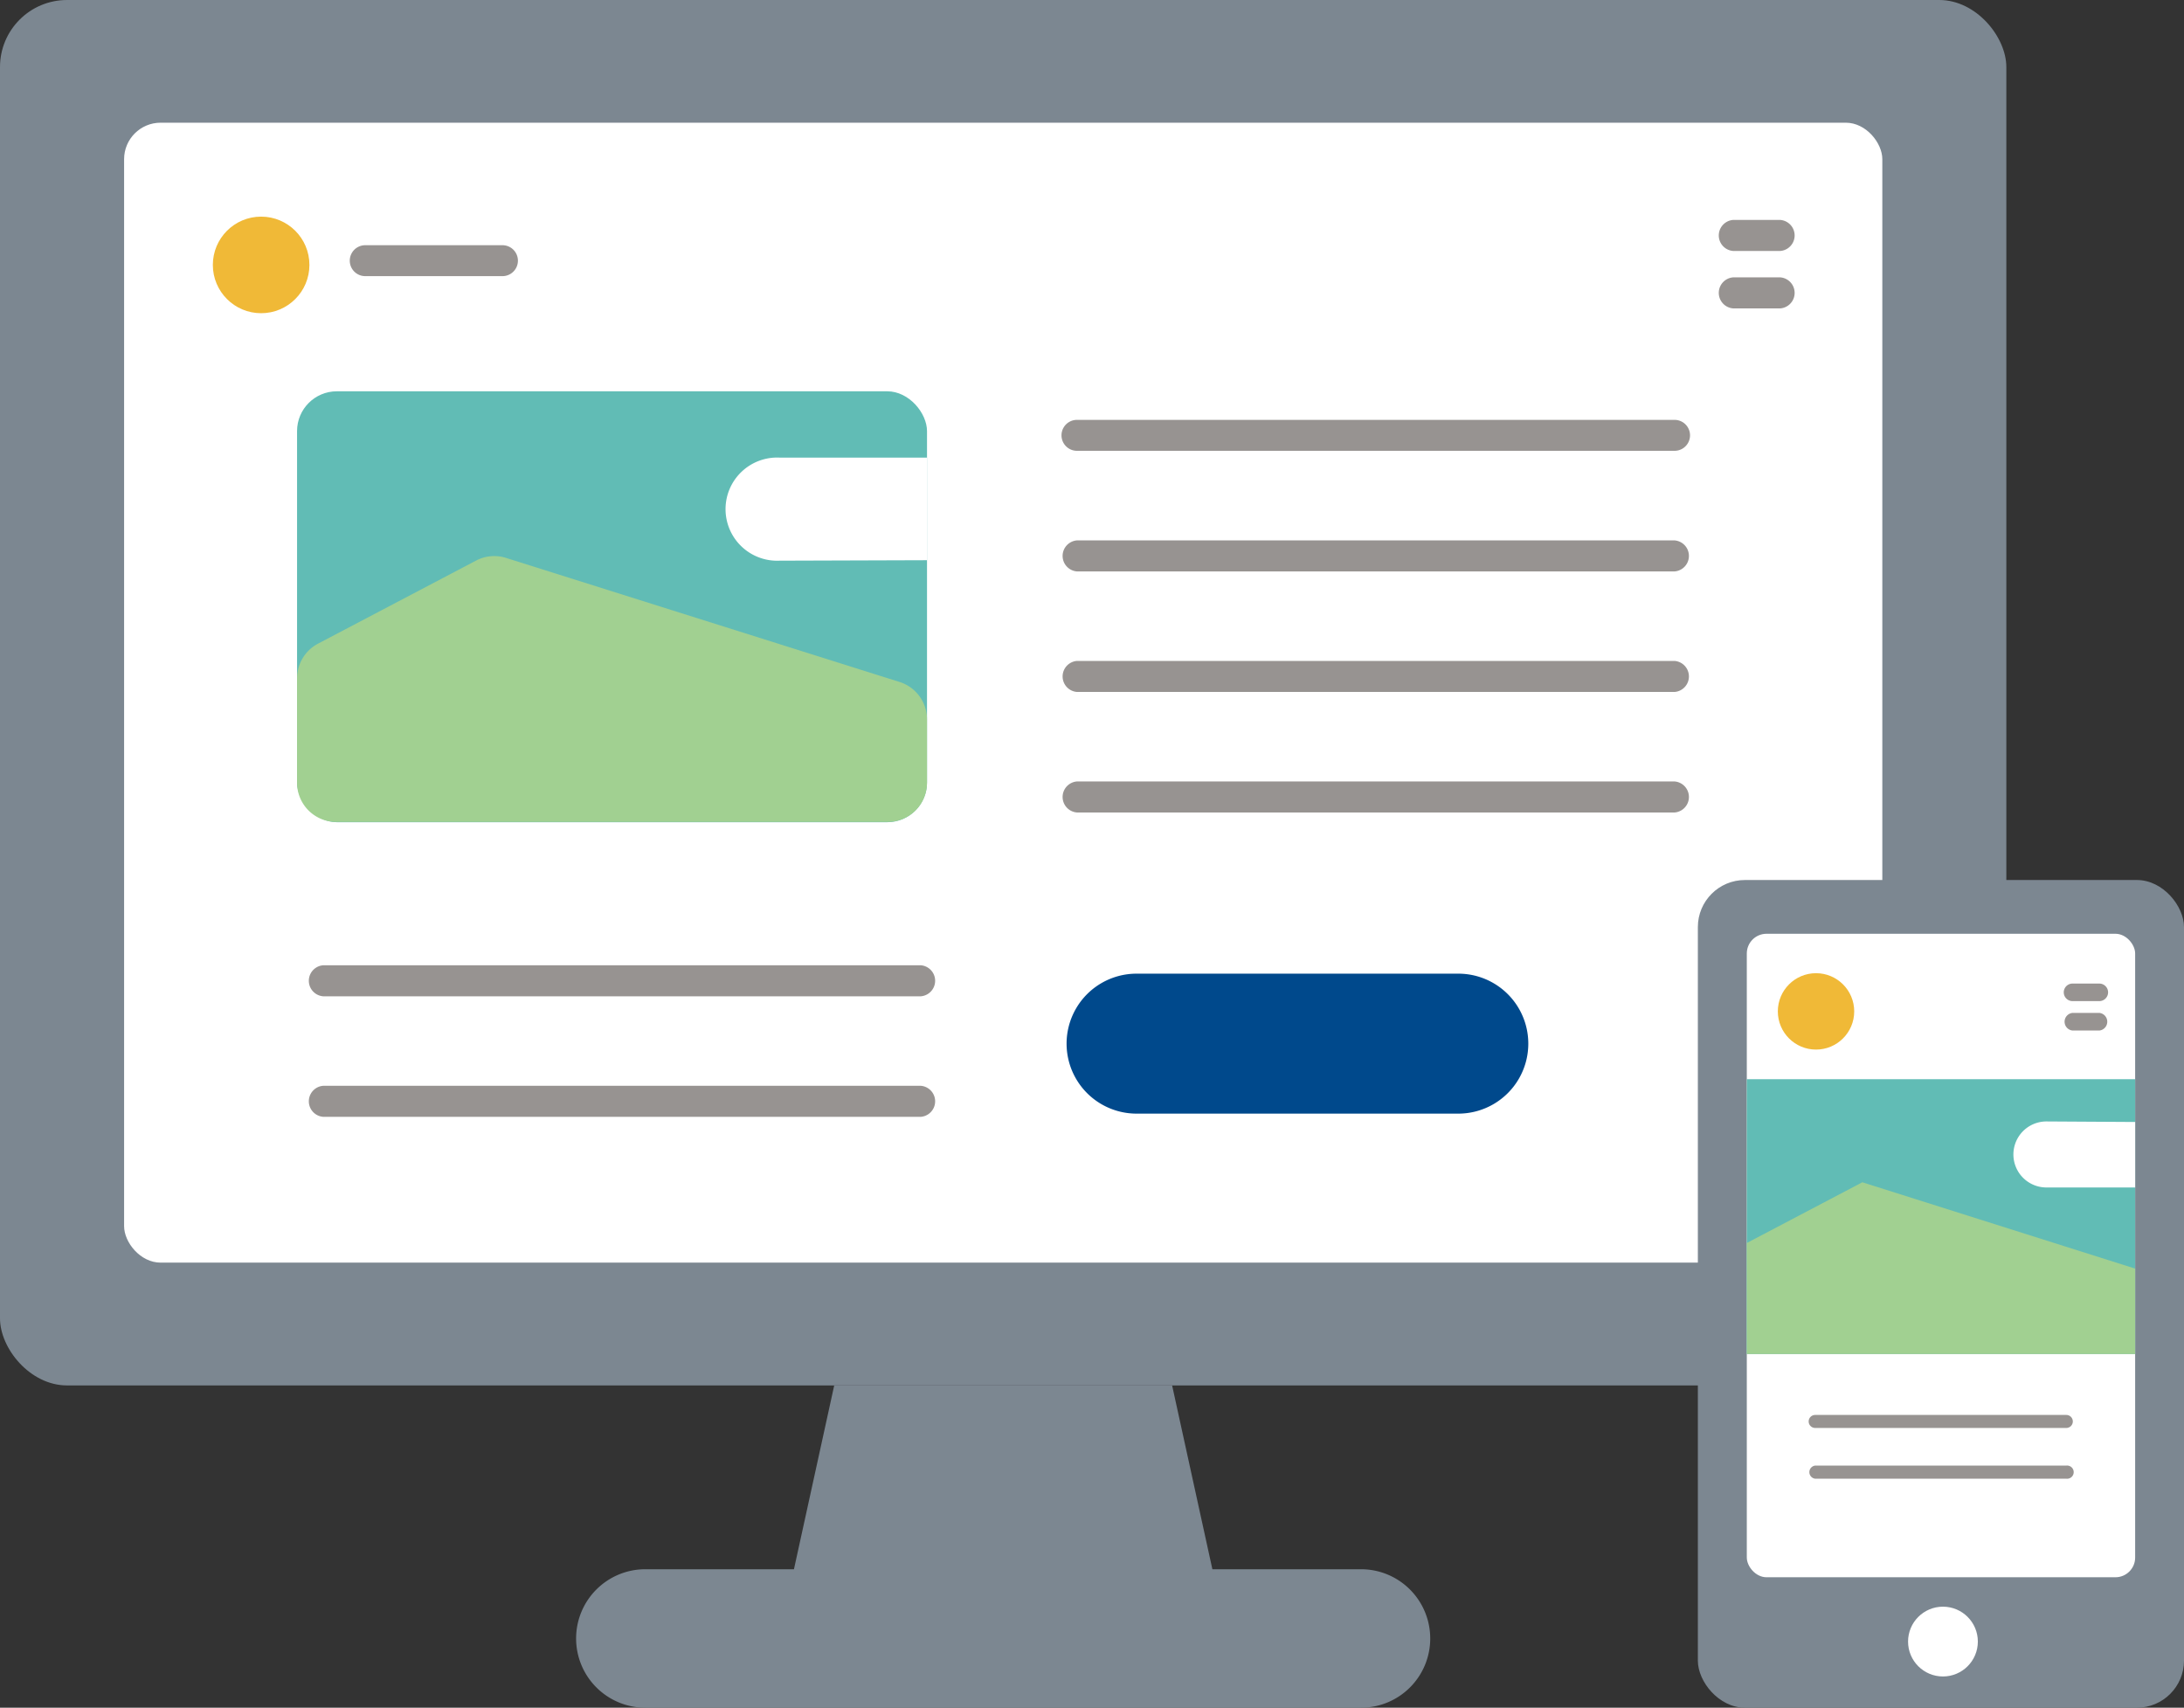 <svg xmlns="http://www.w3.org/2000/svg" xmlns:xlink="http://www.w3.org/1999/xlink" width="231.59" height="181.07" viewBox="0 0 231.59 181.07"><rect x="0" y="0" width="231.59" height="181.07" fill="#333333" stroke="none"/><defs><style>.bc9e48b2-aa71-4a8c-98fd-a428fc233bff{fill:none;}.bf063fd1-1f99-4fd0-b719-3d090a7e9311{fill:#7c8791;}.b41b1529-2e38-4f86-848a-e03f80917bff{fill:#fff;}.fd7f5c25-c91a-4b02-abfa-f19ea095c2e6{fill:#979391;}.bed9cb24-933d-42bd-8329-f0fe37ade491{clip-path:url(#b5ad1bd4-6c4a-42a8-b2e7-73ffcb464916);}.f0b80b46-305a-46d2-a0a1-20575c323a57{fill:#61bcb5;}.a8bf417e-f103-441f-9e40-eef51e20cdd4{fill:#a1d091;}.bcb40390-83ce-48c5-89b1-6a6b0e3e5266{fill:#f0b937;}.f4951a7c-f92c-4973-a78c-f32f52e42a4f{fill:#00498c;}</style><clipPath id="b5ad1bd4-6c4a-42a8-b2e7-73ffcb464916"><rect class="bc9e48b2-aa71-4a8c-98fd-a428fc233bff" x="185.23" y="99.01" width="41.18" height="68.23" rx="2.09"/></clipPath></defs><g id="b627546e-cf25-4bb0-a2c4-382897a35e71" data-name="レイヤー 2"><g id="ba03ca2c-794e-48e3-a937-95ed675f444a" data-name="レイヤー 2"><rect class="bf063fd1-1f99-4fd0-b719-3d090a7e9311" width="212.75" height="146.9" rx="7.11"/><rect class="b41b1529-2e38-4f86-848a-e03f80917bff" x="13.16" y="13.01" width="186.44" height="120.87" rx="3.87"/><path class="bf063fd1-1f99-4fd0-b719-3d090a7e9311" d="M144.32,166.39H128.56l-4.27-19.49H88.46l-4.27,19.49H68.43a7.34,7.34,0,0,0-7.34,7.34h0a7.34,7.34,0,0,0,7.34,7.34h75.89a7.33,7.33,0,0,0,7.34-7.34h0A7.34,7.34,0,0,0,144.32,166.39Z"/><path class="fd7f5c25-c91a-4b02-abfa-f19ea095c2e6" d="M177.57,47.8H114.2a1.64,1.64,0,0,1,0-3.28h63.37a1.64,1.64,0,1,1,0,3.28Z"/><path class="fd7f5c25-c91a-4b02-abfa-f19ea095c2e6" d="M177.57,60.59H114.2a1.65,1.65,0,0,1,0-3.29h63.37a1.65,1.65,0,0,1,0,3.29Z"/><path class="fd7f5c25-c91a-4b02-abfa-f19ea095c2e6" d="M97.64,105.64H34.27a1.65,1.65,0,0,1,0-3.29H97.64a1.65,1.65,0,0,1,0,3.29Z"/><path class="fd7f5c25-c91a-4b02-abfa-f19ea095c2e6" d="M97.64,118.42H34.27a1.65,1.65,0,0,1,0-3.29H97.64a1.65,1.65,0,0,1,0,3.29Z"/><path class="fd7f5c25-c91a-4b02-abfa-f19ea095c2e6" d="M177.57,73.37H114.2a1.65,1.65,0,0,1,0-3.29h63.37a1.65,1.65,0,0,1,0,3.29Z"/><path class="fd7f5c25-c91a-4b02-abfa-f19ea095c2e6" d="M177.57,86.15H114.2a1.65,1.65,0,0,1,0-3.29h63.37a1.65,1.65,0,0,1,0,3.29Z"/><rect class="bf063fd1-1f99-4fd0-b719-3d090a7e9311" x="180.04" y="93.31" width="51.55" height="87.76" rx="4.99"/><g class="bed9cb24-933d-42bd-8329-f0fe37ade491"><rect class="b41b1529-2e38-4f86-848a-e03f80917bff" x="181.19" y="96.06" width="48.73" height="73.54"/><path class="fd7f5c25-c91a-4b02-abfa-f19ea095c2e6" d="M219.11,151.41H192.48a.69.69,0,0,1,0-1.38h26.63a.69.69,0,1,1,0,1.38Z"/><path class="fd7f5c25-c91a-4b02-abfa-f19ea095c2e6" d="M219.11,156.79H192.48a.7.7,0,0,1,0-1.39h26.63a.7.7,0,1,1,0,1.39Z"/><rect class="f0b80b46-305a-46d2-a0a1-20575c323a57" x="184.39" y="114.43" width="42.61" height="29.14"/><path class="a8bf417e-f103-441f-9e40-eef51e20cdd4" d="M197.48,125.36l-13.09,6.88v11.33H227V134.7Z"/><path class="b41b1529-2e38-4f86-848a-e03f80917bff" d="M217,118.91a3.49,3.49,0,1,0,0,7l10,0v-6.94Z"/><circle class="bcb40390-83ce-48c5-89b1-6a6b0e3e5266" cx="192.57" cy="107.24" r="4.05"/><path class="fd7f5c25-c91a-4b02-abfa-f19ea095c2e6" d="M222.61,106.15h-2.84a.93.93,0,0,1,0-1.86h2.84a.93.93,0,0,1,0,1.86Z"/><path class="fd7f5c25-c91a-4b02-abfa-f19ea095c2e6" d="M222.61,109.27h-2.84a.94.94,0,0,1,0-1.87h2.84a.94.94,0,0,1,0,1.87Z"/></g><circle class="b41b1529-2e38-4f86-848a-e03f80917bff" cx="206.03" cy="174.06" r="3.7"/><rect class="f0b80b46-305a-46d2-a0a1-20575c323a57" x="31.5" y="41.49" width="66.8" height="45.69" rx="4.22"/><path class="a8bf417e-f103-441f-9e40-eef51e20cdd4" d="M50.48,59.44,33.72,68.25a4.16,4.16,0,0,0-2.22,3.68V83a4.15,4.15,0,0,0,4.15,4.15H94.14A4.15,4.15,0,0,0,98.3,83V76.31a4.16,4.16,0,0,0-2.91-4L53.67,59.16A4.12,4.12,0,0,0,50.48,59.44Z"/><path class="b41b1529-2e38-4f86-848a-e03f80917bff" d="M82.64,48.52a5.47,5.47,0,1,0,0,10.93L98.3,59.4V48.52Z"/><circle class="bcb40390-83ce-48c5-89b1-6a6b0e3e5266" cx="27.69" cy="28.09" r="5.12"/><path class="fd7f5c25-c91a-4b02-abfa-f19ea095c2e6" d="M53.28,29.28H38.73a1.64,1.64,0,1,1,0-3.28H53.28a1.64,1.64,0,1,1,0,3.28Z"/><path class="f4951a7c-f92c-4973-a78c-f32f52e42a4f" d="M154.64,118.08H120.52a7.42,7.42,0,0,1,0-14.84h34.12a7.42,7.42,0,1,1,0,14.84Z"/><path class="fd7f5c25-c91a-4b02-abfa-f19ea095c2e6" d="M188.78,26.61h-5a1.65,1.65,0,0,1,0-3.29h5a1.65,1.65,0,0,1,0,3.29Z"/><path class="fd7f5c25-c91a-4b02-abfa-f19ea095c2e6" d="M188.78,32.7h-5a1.65,1.65,0,0,1,0-3.29h5a1.65,1.65,0,0,1,0,3.29Z"/></g></g></svg>